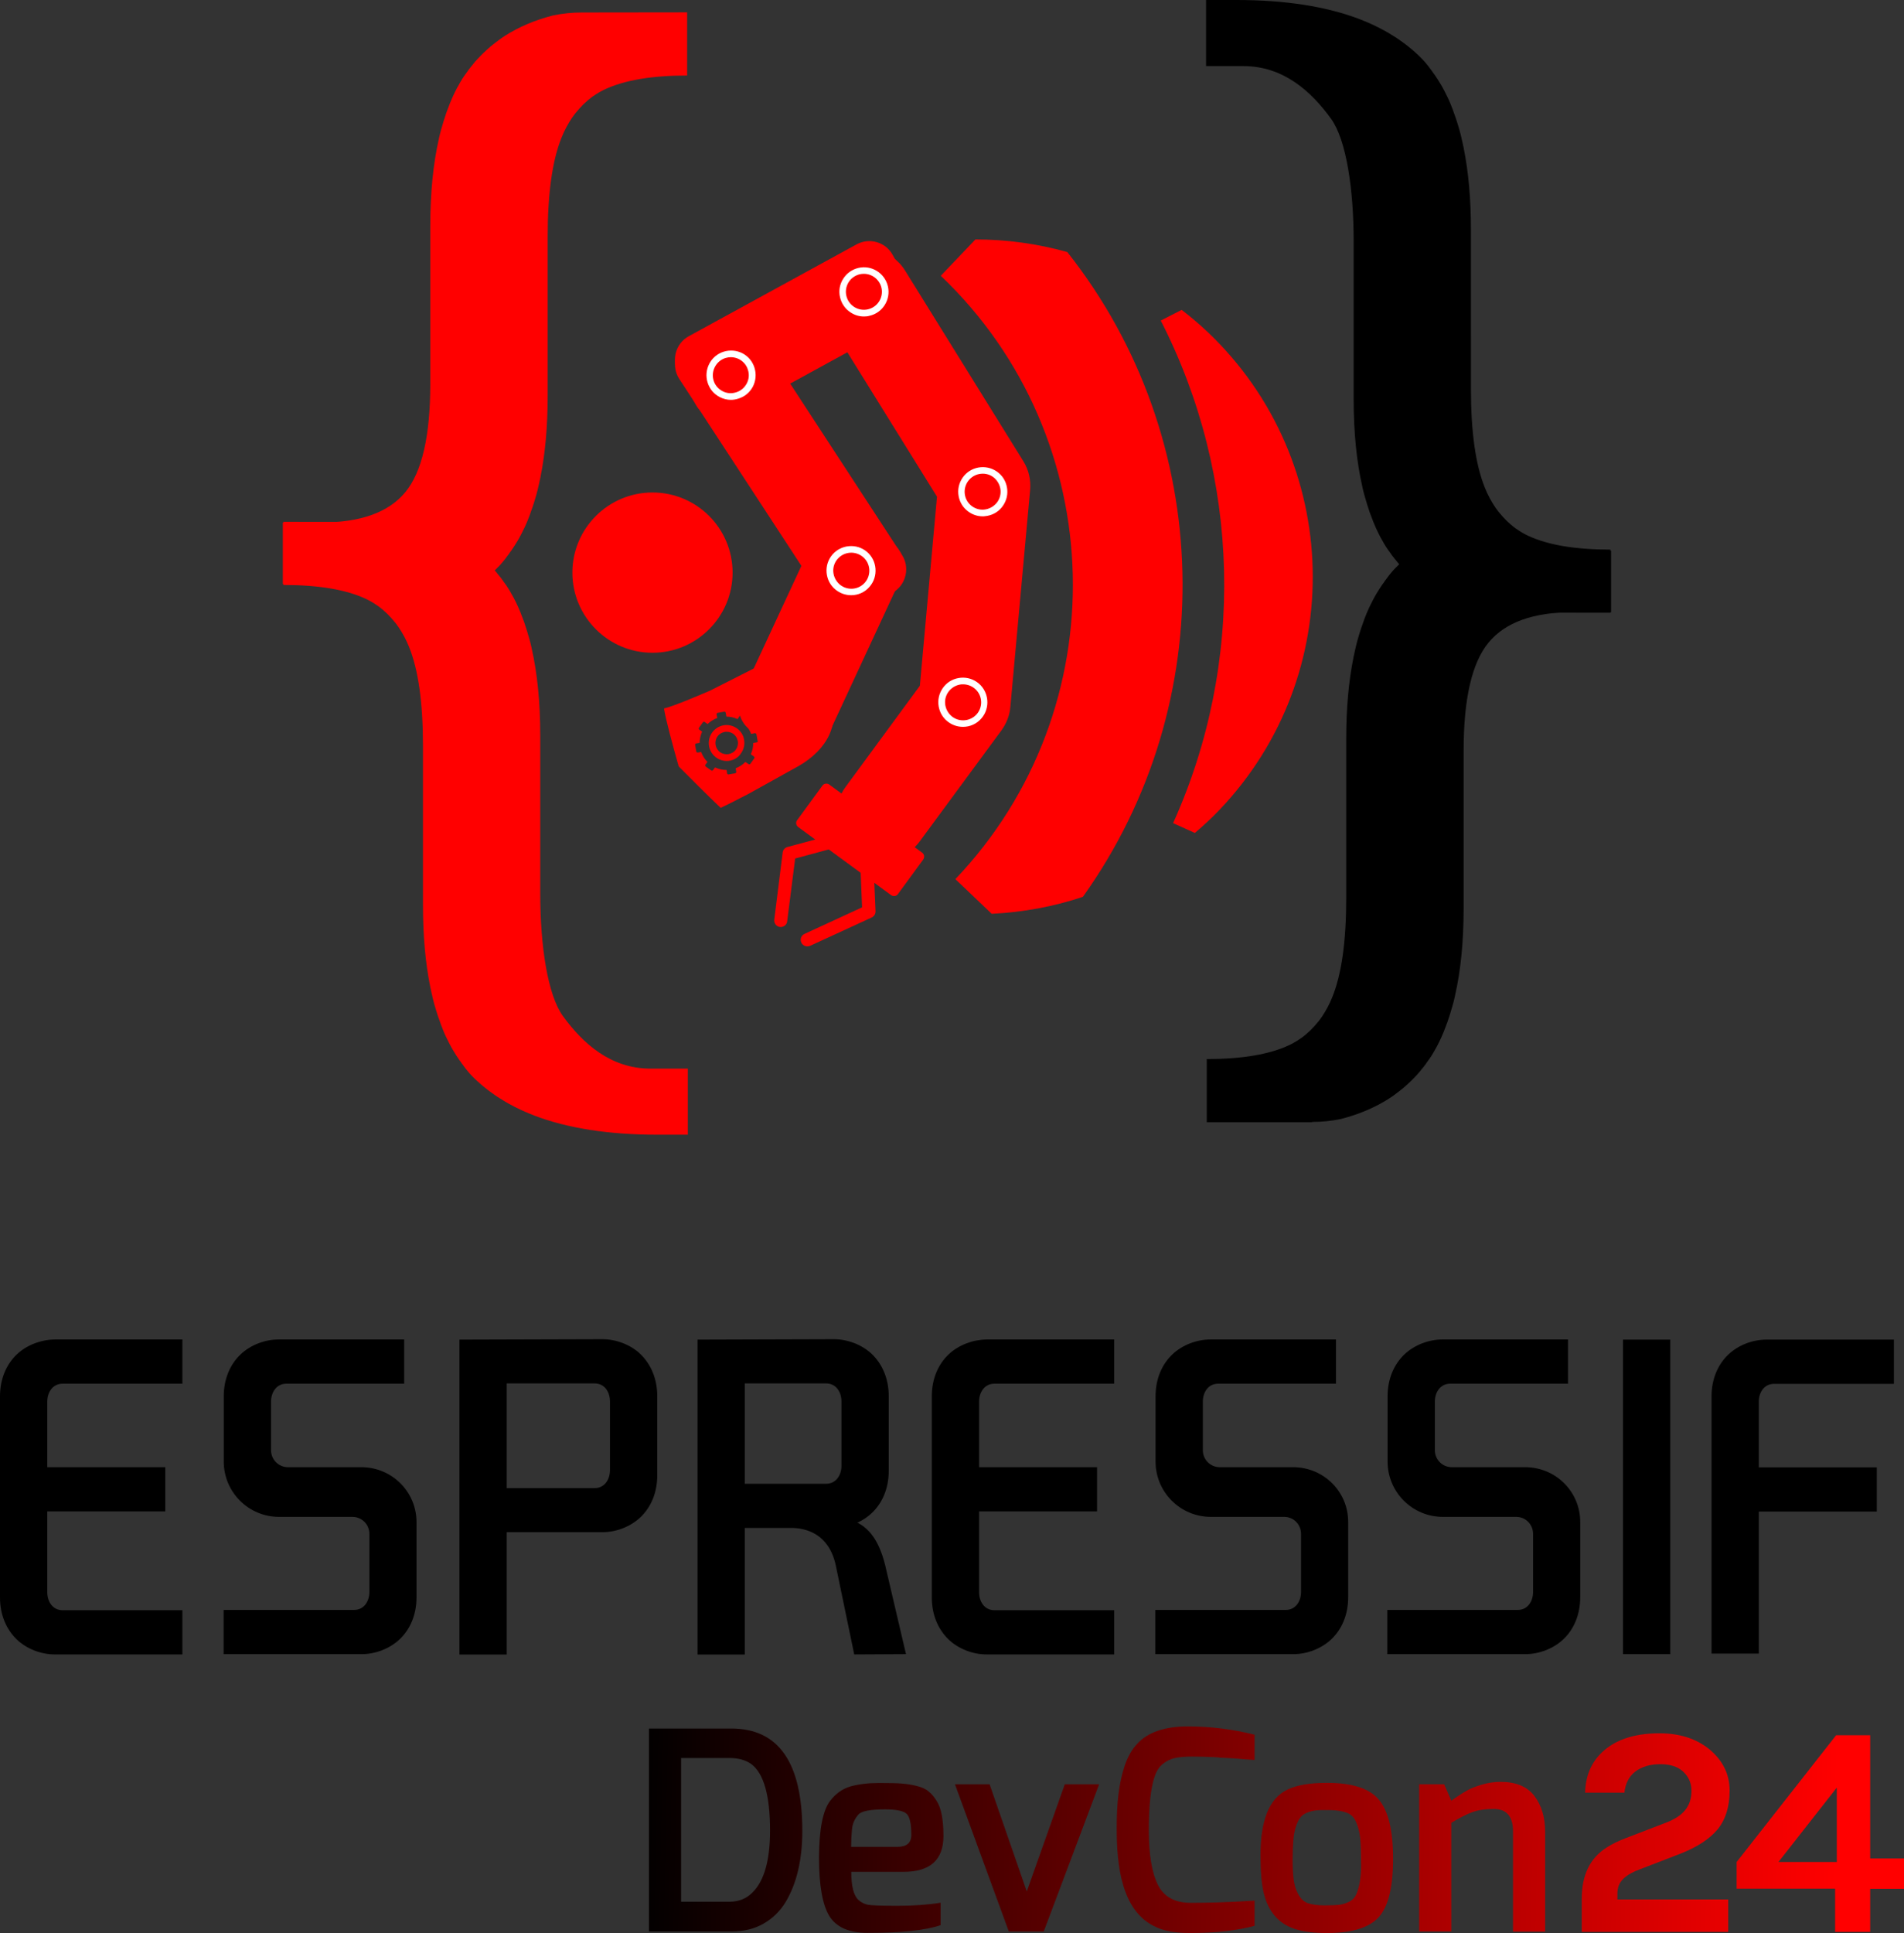 <?xml version="1.0" encoding="utf-8"?>
<!-- Generator: Adobe Illustrator 28.0.0, SVG Export Plug-In . SVG Version: 6.00 Build 0)  -->
<svg version="1.1" id="图层_1" xmlns="http://www.w3.org/2000/svg" xmlns:xlink="http://www.w3.org/1999/xlink" x="0px" y="0px"
	 viewBox="0 0 1357.2 1377.3" style="enable-background:new 0 0 1357.2 1377.3;" xml:space="preserve">
<rect x="0" y="0" width="1357.2" height="1377.3" fill="#333333" stroke="none"/>
<style type="text/css">
	.st0{fill:#FF0000;}
	.st1{display:none;fill:url(#SVGID_1_);}
	.st2{fill:#FFFFFF;}
	.st3{fill:url(#SVGID_00000121279640043427527300000016521879870427026355_);}
	.st4{fill:url(#SVGID_00000145049948814159673490000016451434462252216489_);}
	.st5{fill:url(#SVGID_00000003083805964255527550000012463127620981357212_);}
	.st6{fill:url(#SVGID_00000054266429054647615230000003370482055563530142_);}
	.st7{fill:url(#SVGID_00000163754036678927450090000008184539554883798442_);}
	.st8{fill:url(#SVGID_00000160156737405554340550000005489717192726511765_);}
	.st9{fill:url(#SVGID_00000070810137967465699580000004500045955915507117_);}
	.st10{fill:url(#SVGID_00000027604261890068193540000006971105598827350186_);}
</style>
<g>
	<g>
		<g>
			<g>
				<path class="st0" d="M771.9,639c98.7-138,94.2-326.4-11.1-459.4c-21.4-6-43.5-9-65.5-9l-24.7,25.9
					C792,312.2,796.6,505,681,626.4l25.9,24.7C728.9,650,750.8,646.1,771.9,639"/>
				<path class="st0" d="M869.4,576.9c91.6-96.2,87.9-248.4-8.2-340c-6.1-5.8-12.4-11.1-18.9-16.1l-14.9,7.6
					c57.1,111.5,60.3,244,8.8,358.1l15.5,7C857.8,588.3,863.7,582.9,869.4,576.9"/>
				
					<linearGradient id="SVGID_1_" gradientUnits="userSpaceOnUse" x1="481.8" y1="954.425" x2="735.09" y2="954.425" gradientTransform="matrix(1 0 0 -1 0 1377.4)">
					<stop  offset="0" style="stop-color:#E21119"/>
					<stop  offset="1" style="stop-color:#FF322A"/>
				</linearGradient>
				<path class="st1" d="M569.3,542.7c45.4-39.1,64.5-97.7,55.6-153c-4.7-29.2-17.3-57.4-38-81.4c-5.3-6.3-4.7-15.7,1.5-21
					c6.8-5.8,15.8-4.6,21.1,1.6c22.3,26,36.7,56.2,43.2,87.8c14,67.5-8,140.5-64,188.6c-8.9,7.6-18.3,14.2-28.1,19.9l23,38.8
					c12,6.3,24.3,11.6,37,15.7c13.7-9.9,26.8-21.1,38.9-33.8c94.9-99.6,100-252.4,17.8-357.8c-9.9-12.6-21.4-23.8-32-29.8
					c-16.7-9.4-35.6-13.3-54.2-11.7c-21.9,1.9-43.2,11.5-59.6,28.7c-28.8,30.3-33.4,74.8-14.3,109.6c3.6,6.5,10.9,14.8,14.1,19.3
					l0.2,0.2c25,33.7,23,81.6-6.9,113c-12,12.6-27,20.8-42.8,24.6l8.5,34.7c7.8,12.8,16.9,24.9,27.2,36.3
					C536,566.2,553.5,556.2,569.3,542.7"/>
			</g>
			<path class="st0" d="M414.8,8.9c-7,0-13.9,0.7-20.6,2.1c-12.9,3.3-24.4,8.2-34.4,14.6c0,0-0.1,0-0.1,0.1
				c-1.4,0.9-2.8,1.8-4.1,2.8c-0.1,0.1-0.2,0.1-0.2,0.2c-1.3,0.9-2.5,1.9-3.8,2.9c-0.1,0.1-0.3,0.2-0.4,0.3
				c-1.2,0.9-2.3,1.9-3.4,2.9c-0.2,0.2-0.4,0.4-0.6,0.5c-1,0.9-2.1,1.9-3.1,2.9c-0.3,0.3-0.5,0.5-0.8,0.8c-0.9,0.9-1.8,1.8-2.7,2.8
				c-0.3,0.4-0.7,0.8-1,1.1c-0.8,0.9-1.6,1.7-2.3,2.7c-0.4,0.5-0.8,1.1-1.3,1.6c-0.6,0.8-1.3,1.6-1.9,2.4c-0.5,0.7-1.1,1.5-1.6,2.3
				c-0.5,0.6-0.9,1.3-1.4,1.9c-1,1.4-1.9,2.9-2.8,4.4c-0.9,1.6-1.8,3.2-2.7,4.8c-0.2,0.4-0.4,0.8-0.6,1.2c-0.7,1.3-1.3,2.6-1.9,3.9
				c-0.2,0.4-0.4,0.8-0.6,1.3c-0.6,1.4-1.2,2.8-1.8,4.2c-0.1,0.4-0.3,0.7-0.4,1.1c-0.6,1.5-1.2,3.1-1.8,4.7
				c-0.1,0.3-0.2,0.6-0.3,0.8c-0.6,1.7-1.2,3.5-1.7,5.2c-0.1,0.2-0.1,0.4-0.2,0.6c-0.6,1.9-1.1,3.8-1.7,5.8c0,0.1-0.1,0.2-0.1,0.3
				c-0.6,2.1-1.1,4.2-1.6,6.4v0.1c-4.1,17.9-6.2,38.7-6.2,62.4v112.7c0,36.9-5.9,62.6-17.8,77s-31.9,21.6-60.1,21.6h-27.2v43.9
				l30.2-1.8c34.9,0,55.5,26.5,79.4,17.4l0,0c1.1-0.4,2.1-0.8,3.2-1.3c1-0.4,2.1-0.9,3.1-1.3c1-0.4,2.1-0.9,3.1-1.4
				c1.1-0.5,2.1-1,3.1-1.5c0.9-0.4,1.8-0.9,2.7-1.4c1.8-0.9,3.6-1.9,5.3-2.9c0.5-0.3,1.1-0.7,1.6-1c1.3-0.8,2.6-1.6,3.9-2.4
				c0.6-0.4,1.3-0.9,1.9-1.3c1.2-0.8,2.4-1.7,3.5-2.5c0.5-0.4,1.1-0.8,1.6-1.2c1.6-1.3,3.2-2.5,4.8-3.9c1-0.9,2-1.8,3-2.7
				c0.3-0.3,0.6-0.6,0.9-0.8c0.7-0.7,1.4-1.4,2.1-2.1c0.3-0.3,0.6-0.6,0.9-0.9c0.8-0.8,1.5-1.7,2.3-2.6c0.1-0.2,0.3-0.3,0.4-0.5
				c0.9-1.1,1.8-2.1,2.6-3.3c0.2-0.2,0.4-0.5,0.5-0.7c0.7-0.9,1.4-1.8,2-2.8c0.2-0.3,0.4-0.6,0.7-0.9c0.7-1,1.3-2,2-3
				c0.1-0.2,0.3-0.4,0.4-0.6c0.8-1.3,1.6-2.6,2.4-3.9l0,0c0.7-1.3,1.5-2.6,2.2-4c0.1-0.3,0.3-0.5,0.4-0.8c0.6-1.2,1.2-2.4,1.8-3.6
				c0.1-0.2,0.2-0.4,0.3-0.6c1.4-2.9,2.6-6,3.8-9.1c0-0.1,0.1-0.2,0.1-0.4c0.5-1.5,1.1-3,1.6-4.5c0.1-0.2,0.1-0.4,0.2-0.5
				c1-2.9,1.8-5.8,2.7-8.8c0.6-2.2,1.2-4.5,1.7-6.9c0-0.1,0.1-0.3,0.1-0.4c0.4-1.8,0.8-3.7,1.2-5.5v-0.1c3.4-16.9,5.1-36.1,5.1-57.6
				V168.4c0-30.7,3.3-54.1,9.9-70.4c2.1-5.3,4.7-10,7.6-14.3c0.7-1,1.5-2.1,2.2-3c0.1-0.1,0.2-0.2,0.3-0.3c1.6-2,3.2-3.8,5-5.6
				c0.1-0.1,0.2-0.2,0.3-0.3c0.8-0.7,1.5-1.5,2.3-2.1c0.2-0.2,0.4-0.3,0.5-0.5c0.9-0.8,1.8-1.5,2.7-2.2l0,0c0.9-0.7,1.9-1.4,2.9-2
				c0.2-0.2,0.5-0.3,0.7-0.5c0.8-0.5,1.5-0.9,2.3-1.4c0.3-0.2,0.6-0.3,0.9-0.5c1-0.6,2.1-1.1,3.1-1.6c14.1-6.6,33.6-9.9,58.7-9.9
				v-45L414.8,8.9L414.8,8.9z"/>
			<path class="st0" d="M277,371.9c7,0,13.9,0.7,20.6,2.1c12.9,3.3,24.4,8.2,34.4,14.6c0,0,0.1,0,0.1,0.1c1.4,0.9,2.8,1.8,4.1,2.8
				c0.1,0.1,0.2,0.1,0.2,0.2c1.3,0.9,2.5,1.9,3.8,2.9c0.1,0.1,0.3,0.2,0.4,0.3c1.2,0.9,2.3,1.9,3.4,2.9c0.2,0.2,0.4,0.4,0.6,0.5
				c1,0.9,2.1,1.9,3.1,2.9c0.3,0.3,0.5,0.5,0.8,0.8c0.9,0.9,1.8,1.8,2.7,2.8c0.3,0.4,0.7,0.8,1,1.1c0.8,0.9,1.6,1.7,2.3,2.7
				c0.4,0.5,0.8,1.1,1.3,1.6c0.6,0.8,1.3,1.6,1.9,2.4c0.5,0.7,1.1,1.5,1.6,2.3c0.5,0.6,0.9,1.3,1.4,1.9c1,1.4,1.9,2.9,2.8,4.4
				c0.9,1.6,1.8,3.2,2.7,4.8c0.2,0.4,0.4,0.8,0.6,1.2c0.7,1.3,1.3,2.6,1.9,3.9c0.2,0.4,0.4,0.8,0.6,1.3c0.6,1.4,1.2,2.8,1.8,4.2
				c0.1,0.4,0.3,0.7,0.4,1.1c0.6,1.5,1.2,3.1,1.8,4.7c0.1,0.3,0.2,0.6,0.3,0.8c0.6,1.7,1.2,3.5,1.7,5.2c0.1,0.2,0.1,0.4,0.2,0.6
				c0.6,1.9,1.1,3.8,1.7,5.8c0,0.1,0.1,0.2,0.1,0.3c0.6,2.1,1.1,4.2,1.6,6.4v0.1c4.1,17.9,6.2,38.7,6.2,62.4v112.7
				c0,36.9,5.2,72.2,16.2,87.3c14.2,19.6,34.1,37.4,62.3,37.4h26.7v47.1h-21.6c-34.9,0-64.2-4.6-88-13.7l0,0
				c-1.1-0.4-2.1-0.8-3.2-1.3c-1-0.4-2.1-0.9-3.1-1.3c-1-0.5-2.1-0.9-3.1-1.4c-1.1-0.5-2.1-1-3.1-1.5c-0.9-0.4-1.8-0.9-2.7-1.4
				c-1.8-0.9-3.6-1.9-5.3-2.9c-0.5-0.3-1.1-0.7-1.6-1c-1.3-0.8-2.6-1.6-3.9-2.4c-0.6-0.4-1.3-0.9-1.9-1.3c-1.2-0.8-2.4-1.7-3.5-2.5
				c-0.5-0.4-1.1-0.8-1.6-1.2c-1.6-1.3-3.2-2.5-4.8-3.9c-1-0.9-2-1.8-3-2.7c-0.3-0.3-0.6-0.6-0.9-0.8c-0.7-0.7-1.4-1.4-2.1-2.1
				c-0.3-0.3-0.6-0.6-0.9-0.9c-0.8-0.8-1.5-1.7-2.3-2.6c-0.1-0.2-0.3-0.3-0.4-0.5c-0.9-1.1-1.8-2.1-2.6-3.3
				c-0.2-0.2-0.4-0.5-0.5-0.7c-0.7-0.9-1.4-1.8-2-2.8c-0.2-0.3-0.4-0.6-0.7-0.9c-0.7-1-1.3-2-2-3c-0.1-0.2-0.3-0.4-0.4-0.6
				c-0.8-1.3-1.6-2.6-2.4-3.9l0,0c-0.7-1.3-1.5-2.6-2.2-4c-0.1-0.3-0.3-0.5-0.4-0.8c-0.6-1.2-1.2-2.4-1.8-3.6
				c-0.1-0.2-0.2-0.4-0.3-0.6c-1.4-2.9-2.6-6-3.8-9.1c0-0.1-0.1-0.2-0.1-0.4c-0.5-1.5-1.1-3-1.6-4.5c-0.1-0.2-0.1-0.4-0.2-0.5
				c-1-2.9-1.8-5.8-2.7-8.8c-0.6-2.2-1.2-4.5-1.7-6.9c0-0.1-0.1-0.3-0.1-0.4c-0.4-1.8-0.8-3.7-1.2-5.5v-0.1
				c-3.4-16.9-5.1-36.1-5.1-57.6V531.4c0-30.7-3.3-54.1-9.9-70.4c-2.1-5.3-4.7-10-7.6-14.3c-0.7-1-1.5-2.1-2.2-3
				c-0.1-0.1-0.2-0.2-0.3-0.3c-1.6-2-3.2-3.8-5-5.6c-0.1-0.1-0.2-0.2-0.3-0.3c-0.8-0.7-1.5-1.5-2.3-2.1c-0.2-0.2-0.4-0.3-0.5-0.5
				c-0.9-0.8-1.8-1.5-2.7-2.2l0,0c-0.9-0.7-1.9-1.4-2.9-2c-0.2-0.2-0.5-0.3-0.7-0.5c-0.8-0.5-1.5-0.9-2.3-1.4
				c-0.3-0.2-0.6-0.3-0.9-0.5c-1-0.6-2.1-1.1-3.1-1.6c-14.1-6.6-33.6-9.9-58.7-9.9v-45L277,371.9L277,371.9z"/>
			<path d="M935.2,799.4c7,0,13.9-0.7,20.6-2.1c12.9-3.3,24.4-8.2,34.4-14.6c0,0,0.1,0,0.1-0.1c1.4-0.9,2.8-1.8,4.1-2.8
				c0.1-0.1,0.2-0.1,0.2-0.2c1.3-0.9,2.5-1.9,3.8-2.9c0.1-0.1,0.3-0.2,0.4-0.3c1.2-0.9,2.3-1.9,3.4-2.9c0.2-0.2,0.4-0.4,0.6-0.5
				c1-0.9,2.1-1.9,3.1-2.9c0.3-0.3,0.5-0.5,0.8-0.8c0.9-0.9,1.8-1.8,2.7-2.8c0.3-0.4,0.7-0.8,1-1.1c0.8-0.9,1.6-1.7,2.3-2.7
				c0.4-0.5,0.8-1.1,1.3-1.6c0.6-0.8,1.3-1.6,1.9-2.4c0.5-0.7,1.1-1.5,1.6-2.3c0.5-0.6,0.9-1.3,1.4-1.9c1-1.4,1.9-2.9,2.8-4.4
				c0.9-1.6,1.8-3.2,2.7-4.8c0.2-0.4,0.4-0.8,0.6-1.2c0.7-1.3,1.3-2.6,1.9-3.9c0.2-0.4,0.4-0.8,0.6-1.3c0.6-1.4,1.2-2.8,1.8-4.2
				c0.1-0.4,0.3-0.7,0.4-1.1c0.6-1.5,1.2-3.1,1.8-4.7c0.1-0.3,0.2-0.6,0.3-0.8c0.6-1.7,1.2-3.5,1.7-5.2c0.1-0.2,0.1-0.4,0.2-0.6
				c0.6-1.9,1.1-3.8,1.7-5.8c0-0.1,0.1-0.2,0.1-0.3c0.6-2.1,1.1-4.2,1.6-6.4v-0.1c4.1-17.9,6.2-38.7,6.2-62.4V534.8
				c0-36.9,5.9-62.6,17.8-77s31.9-21.6,60.1-21.6h27.2v-43.9l-30.2,1.8c-34.9,0-55.5-26.5-79.4-17.4l0,0c-1.1,0.4-2.1,0.8-3.2,1.3
				c-1,0.4-2.1,0.9-3.1,1.3s-2.1,0.9-3.1,1.4c-1.1,0.5-2.1,1-3.1,1.5c-0.9,0.4-1.8,0.9-2.7,1.4c-1.8,0.9-3.6,1.9-5.3,2.9
				c-0.5,0.3-1.1,0.7-1.6,1c-1.3,0.8-2.6,1.6-3.9,2.4c-0.6,0.4-1.3,0.9-1.9,1.3c-1.2,0.8-2.4,1.7-3.5,2.5c-0.5,0.4-1.1,0.8-1.6,1.2
				c-1.6,1.3-3.2,2.5-4.8,3.9c-1,0.9-2,1.8-3,2.7c-0.3,0.3-0.6,0.6-0.9,0.8c-0.7,0.7-1.4,1.4-2.1,2.1c-0.3,0.3-0.6,0.6-0.9,0.9
				c-0.8,0.8-1.5,1.7-2.3,2.6c-0.1,0.2-0.3,0.3-0.4,0.5c-0.9,1.1-1.8,2.1-2.6,3.3c-0.2,0.2-0.4,0.5-0.5,0.7c-0.7,0.9-1.4,1.8-2,2.8
				c-0.2,0.3-0.4,0.6-0.7,0.9c-0.7,1-1.3,2-2,3c-0.1,0.2-0.3,0.4-0.4,0.6c-0.8,1.3-1.6,2.6-2.4,3.9l0,0c-0.7,1.3-1.5,2.6-2.2,4
				c-0.1,0.3-0.3,0.5-0.4,0.8c-0.6,1.2-1.2,2.4-1.8,3.6c-0.1,0.2-0.2,0.4-0.3,0.6c-1.4,2.9-2.6,6-3.8,9.1c0,0.1-0.1,0.2-0.1,0.4
				c-0.5,1.5-1.1,3-1.6,4.5c-0.1,0.2-0.1,0.4-0.2,0.5c-1,2.9-1.8,5.8-2.7,8.8c-0.6,2.2-1.2,4.5-1.7,6.9c0,0.1-0.1,0.3-0.1,0.4
				c-0.4,1.8-0.8,3.7-1.2,5.5v0.1c-3.4,16.9-5.1,36.1-5.1,57.6V640c0,30.7-3.3,54.1-9.9,70.4c-2.1,5.3-4.7,10-7.6,14.3
				c-0.7,1-1.5,2.1-2.2,3c-0.1,0.1-0.2,0.2-0.3,0.3c-1.6,2-3.2,3.8-5,5.6c-0.1,0.1-0.2,0.2-0.3,0.3c-0.8,0.7-1.5,1.5-2.3,2.1
				c-0.2,0.2-0.4,0.3-0.5,0.5c-0.9,0.8-1.8,1.5-2.7,2.2l0,0c-0.9,0.7-1.9,1.4-2.9,2c-0.2,0.2-0.5,0.3-0.7,0.5
				c-0.8,0.5-1.5,0.9-2.3,1.4c-0.3,0.2-0.6,0.3-0.9,0.5c-1,0.6-2.1,1.1-3.1,1.6c-14.1,6.6-33.6,9.9-58.7,9.9v45h75V799.4z"/>
			<path d="M1073,436.5c-7,0-13.9-0.7-20.6-2.1c-12.9-3.3-24.4-8.2-34.4-14.6c0,0-0.1,0-0.1-0.1c-1.4-0.9-2.8-1.8-4.1-2.8
				c-0.1-0.1-0.2-0.1-0.2-0.2c-1.3-0.9-2.5-1.9-3.8-2.9c-0.1-0.1-0.3-0.2-0.4-0.3c-1.2-0.9-2.3-1.9-3.4-2.9
				c-0.2-0.2-0.4-0.4-0.6-0.5c-1-0.9-2.1-1.9-3.1-2.9c-0.3-0.3-0.5-0.5-0.8-0.8c-0.9-0.9-1.8-1.8-2.7-2.8c-0.3-0.4-0.7-0.8-1-1.1
				c-0.8-0.9-1.6-1.7-2.3-2.7c-0.4-0.5-0.8-1.1-1.3-1.6c-0.6-0.8-1.3-1.6-1.9-2.4c-0.5-0.7-1.1-1.5-1.6-2.3
				c-0.5-0.6-0.9-1.3-1.4-1.9c-1-1.4-1.9-2.9-2.8-4.4c-0.9-1.6-1.8-3.2-2.7-4.8c-0.2-0.4-0.4-0.8-0.6-1.2c-0.7-1.3-1.3-2.6-1.9-3.9
				c-0.2-0.4-0.4-0.8-0.6-1.3c-0.6-1.4-1.2-2.8-1.8-4.2c-0.1-0.4-0.3-0.7-0.4-1.1c-0.6-1.5-1.2-3.1-1.8-4.7
				c-0.1-0.3-0.2-0.6-0.3-0.8c-0.6-1.7-1.2-3.5-1.7-5.2c-0.1-0.2-0.1-0.4-0.2-0.6c-0.6-1.9-1.1-3.8-1.7-5.8c0-0.1-0.1-0.2-0.1-0.3
				c-0.6-2.1-1.1-4.2-1.6-6.4v-0.1c-4.1-17.9-6.2-38.7-6.2-62.4V171.8c0-36.9-5.2-72.2-16.2-87.3c-14.2-19.6-34.1-37.4-62.3-37.4
				h-26.7V0h21.6c34.9,0,64.2,4.6,88,13.7l0,0c1.1,0.4,2.1,0.8,3.2,1.3c1,0.4,2.1,0.9,3.1,1.3s2.1,0.9,3.1,1.4
				c1.1,0.5,2.1,1,3.1,1.5c0.9,0.4,1.8,0.9,2.7,1.4c1.8,0.9,3.6,1.9,5.3,2.9c0.5,0.3,1.1,0.7,1.6,1c1.3,0.8,2.6,1.6,3.9,2.4
				c0.6,0.4,1.3,0.9,1.9,1.3c1.2,0.8,2.4,1.7,3.5,2.5c0.5,0.4,1.1,0.8,1.6,1.2c1.6,1.3,3.2,2.5,4.8,3.9c1,0.9,2,1.8,3,2.7
				c0.3,0.3,0.6,0.6,0.9,0.8c0.7,0.7,1.4,1.4,2.1,2.1c0.3,0.3,0.6,0.6,0.9,0.9c0.8,0.8,1.5,1.7,2.3,2.6c0.1,0.2,0.3,0.3,0.4,0.5
				c0.9,1.1,1.8,2.1,2.6,3.3c0.2,0.2,0.4,0.5,0.5,0.7c0.7,0.9,1.4,1.8,2,2.8c0.2,0.3,0.4,0.6,0.7,0.9c0.7,1,1.3,2,2,3
				c0.1,0.2,0.3,0.4,0.4,0.6c0.8,1.3,1.6,2.6,2.4,3.9l0,0c0.7,1.3,1.5,2.6,2.2,4c0.1,0.3,0.3,0.5,0.4,0.8c0.6,1.2,1.2,2.4,1.8,3.6
				c0.1,0.2,0.2,0.4,0.3,0.6c1.4,2.9,2.6,6,3.8,9.1c0,0.1,0.1,0.2,0.1,0.4c0.5,1.5,1.1,3,1.6,4.5c0.1,0.2,0.1,0.4,0.2,0.5
				c1,2.9,1.8,5.8,2.7,8.8c0.6,2.2,1.2,4.5,1.7,6.9c0,0.1,0.1,0.3,0.1,0.4c0.4,1.8,0.8,3.7,1.2,5.5v0.1c3.4,16.9,5.1,36.1,5.1,57.6
				V277c0,30.7,3.3,54.1,9.9,70.4c2.1,5.3,4.7,10,7.6,14.3c0.7,1,1.5,2.1,2.2,3c0.1,0.1,0.2,0.2,0.3,0.3c1.6,2,3.2,3.8,5,5.6
				c0.1,0.1,0.2,0.2,0.3,0.3c0.8,0.7,1.5,1.5,2.3,2.1c0.2,0.2,0.4,0.3,0.5,0.5c0.9,0.8,1.8,1.5,2.7,2.2l0,0c0.9,0.7,1.9,1.4,2.9,2
				c0.2,0.2,0.5,0.3,0.7,0.5c0.8,0.5,1.5,0.9,2.3,1.4c0.3,0.2,0.6,0.3,0.9,0.5c1,0.6,2.1,1.1,3.1,1.6c14.1,6.6,33.6,9.9,58.7,9.9v45
				L1073,436.5L1073,436.5z"/>
			<g>
				<g>
					<g>
						<path class="st0" d="M629.2,612.9c-6.7,0-13.5-2.1-19.4-6.4c-14.6-10.7-17.8-31.3-7-45.9l52.9-72l12.2-134.7l-78.6-126.6
							c-9.6-15.4-4.8-35.6,10.6-45.2c15.4-9.6,35.6-4.8,45.2,10.6l84.4,136c3.8,6.1,5.4,13.2,4.8,20.3l-14.1,154.7
							c-0.5,6-2.7,11.6-6.2,16.5l-58.4,79.3C649.2,608.2,639.3,612.9,629.2,612.9z"/>
					</g>
				</g>
			</g>
			<g>
				<g>
					<path class="st0" d="M490.9,239.6l119.7-65.5c9.2-5,20.7-1.6,25.7,7.5l12.7,23.2c5,9.2,1.6,20.7-7.5,25.7L521.8,296
						c-9.2,5-20.7,1.6-25.7-7.5l-12.7-23.2C478.4,256.2,481.8,244.6,490.9,239.6z"/>
				</g>
				<g>
					<g>
						<path class="st2" d="M615.8,225.5c-3.2,0-6.4-0.9-9.2-2.7c-4-2.5-6.7-6.3-7.8-10.9s-0.3-9.3,2.2-13.2c2.5-4,6.3-6.7,10.9-7.8
							c9.4-2.2,18.8,3.7,21,13.1s-3.7,18.9-13.1,21l0,0C618.5,225.4,617.1,225.5,615.8,225.5z M615.8,195.1c-1,0-1.9,0.1-2.9,0.3
							c-3.3,0.8-6.2,2.8-8,5.7c-1.8,2.9-2.4,6.4-1.6,9.7c1.6,6.9,8.5,11.2,15.4,9.6l0,0c6.9-1.6,11.2-8.5,9.6-15.4
							C626.9,199.2,621.7,195.1,615.8,195.1z"/>
					</g>
				</g>
			</g>
			<g>
				<g>
					<path class="st0" d="M589.1,430.5L484.2,270c-5.7-8.7-3.2-20.6,5.5-26.3l22.1-14.4c8.7-5.7,20.6-3.2,26.3,5.5l104.8,160.5
						c5.7,8.7,3.2,20.6-5.5,26.3L615.3,436C606.6,441.7,594.8,439.2,589.1,430.5z"/>
				</g>
				<g>
					<g>
						<path class="st2" d="M521,284.9c-2.8,0-5.5-0.7-8-2c-4.2-2.2-7.2-5.8-8.6-10.3c-2.9-9.2,2.2-19.1,11.4-22
							c4.5-1.4,9.2-1,13.4,1.1c4.2,2.2,7.2,5.8,8.6,10.3c1.4,4.5,1,9.2-1.1,13.4c-2.2,4.2-5.8,7.2-10.3,8.6
							C524.5,284.6,522.8,284.9,521,284.9z M521,254.5c-1.3,0-2.6,0.2-3.9,0.6c-6.7,2.1-10.5,9.4-8.4,16.1c1,3.3,3.3,5.9,6.3,7.5
							c3,1.6,6.5,1.9,9.8,0.8c3.3-1,5.9-3.3,7.5-6.3s1.9-6.5,0.8-9.8c-1-3.3-3.3-5.9-6.3-7.5C525,255,523,254.5,521,254.5z"/>
					</g>
				</g>
			</g>
			<g>
				<g>
					<path class="st0" d="M528.4,495.4l52.3-112.6c4.7-10,16.7-14.4,26.7-9.7l25.3,11.8c10,4.7,14.4,16.7,9.7,26.7l-52.3,112.6
						c-4.7,10-16.7,14.4-26.7,9.7l-25.3-11.8C528.1,517.4,523.7,505.4,528.4,495.4z"/>
				</g>
				<g>
					<g>
						<path class="st2" d="M606.7,424.1c-4,0-8.1-1.4-11.4-4.2c-3.6-3-5.7-7.3-6.1-11.9c-0.4-4.7,1.1-9.2,4.1-12.8
							c6.3-7.3,17.4-8.2,24.7-2s8.2,17.4,2,24.7l0,0C616.6,422,611.7,424.1,606.7,424.1z M606.8,393.8c-3.6,0-7.2,1.5-9.8,4.5
							c-2.2,2.6-3.3,5.9-3,9.3s1.9,6.5,4.5,8.8c5.4,4.6,13.5,4,18.1-1.4l0,0c4.6-5.4,4-13.5-1.4-18.1
							C612.7,394.8,609.7,393.8,606.8,393.8z"/>
					</g>
				</g>
				<g>
					<g>
						<path class="st2" d="M700.5,367.9c-4.2,0-8.1-1.5-11.3-4.2c-3.6-3-5.7-7.3-6.1-11.9c-0.4-4.7,1.1-9.2,4.1-12.8
							c6.3-7.4,17.4-8.2,24.7-2c3.6,3,5.7,7.3,6.1,11.9c0.4,4.7-1.1,9.2-4.1,12.8l0,0c-3,3.6-7.3,5.7-11.9,6.1
							C701.4,367.9,701,367.9,700.5,367.9z M700.5,337.5c-3.6,0-7.2,1.5-9.8,4.5c-4.6,5.4-4,13.5,1.4,18.1c2.6,2.2,5.9,3.3,9.3,3
							c3.4-0.3,6.5-1.9,8.8-4.5l0,0c2.2-2.6,3.3-5.9,3-9.3s-1.9-6.5-4.5-8.8C706.4,338.5,703.5,337.5,700.5,337.5z"/>
					</g>
				</g>
				<g>
					<g>
						<path class="st2" d="M686.4,517.9c-4,0-8.1-1.4-11.4-4.2c-3.6-3-5.7-7.3-6.1-11.9c-0.4-4.7,1.1-9.2,4.1-12.8s7.3-5.7,11.9-6.1
							c4.7-0.4,9.2,1.1,12.8,4.1c7.3,6.3,8.2,17.4,2,24.7l0,0C696.3,515.8,691.4,517.9,686.4,517.9z M686.5,487.6c-0.3,0-0.7,0-1,0
							c-3.4,0.3-6.5,1.9-8.8,4.5c-2.2,2.6-3.3,5.9-3,9.3c0.3,3.4,1.9,6.5,4.5,8.8c5.4,4.6,13.5,3.9,18.1-1.4l0,0
							c4.6-5.4,4-13.5-1.4-18.1C692.4,488.6,689.5,487.6,686.5,487.6z"/>
					</g>
				</g>
			</g>
			<g>
				<g>
					<path class="st0" d="M591.3,496c-8.3-19.4-30.8-29.9-50.2-21.6l-35.2,17.8c-6.4,2.7-25.6,11-32.6,12.6
						c1.2,7.8,6.5,27.3,10.5,41.3c7.4,7.4,21.9,22,29.9,29.5c8.2-3.8,12.1-6.1,19-9.5l36.6-20.3C589.5,534.2,599.6,515.4,591.3,496z
						 M540.1,528.5c-0.2,0.2-0.4,0.4-0.6,0.4l-2.6,0.5c0,2.8-0.5,5.5-1.7,8l2.2,1.6c0.4,0.3,0.6,0.9,0.2,1.4l-2.7,3.8
						c-0.3,0.5-0.9,0.6-1.4,0.2l-2.2-1.5c-1.9,2-4.3,3.5-6.9,4.5l0.4,2.5c0.1,0.5-0.3,1-0.8,1.1l-4.6,0.8c-0.5,0.1-1.1-0.3-1.1-0.8
						l-0.4-2.4c-2.8,0-5.6-0.6-8.2-1.8l-1.4,1.9c-0.3,0.4-0.9,0.6-1.4,0.2l-3.8-2.7c-0.4-0.3-0.5-0.9-0.2-1.4l1.4-1.9
						c-2-2-3.5-4.4-4.5-7.1l-2.4,0.4c-0.3,0-0.5,0-0.7-0.2c-0.2-0.1-0.4-0.4-0.4-0.6l-0.8-4.6c-0.1-0.5,0.3-1.1,0.8-1.1l2.4-0.4
						c0-2.8,0.7-5.5,1.8-8l-2-1.4c-0.4-0.3-0.6-0.9-0.2-1.4l2.7-3.8c0.3-0.5,0.9-0.6,1.4-0.2l2,1.4c2-1.9,4.3-3.4,6.9-4.3l-0.5-2.6
						c0-0.3,0-0.5,0.2-0.7c0.1-0.2,0.4-0.4,0.6-0.4l4.6-0.8c0.5-0.1,1.1,0.3,1.1,0.8l0.5,2.7c2.7,0,5.4,0.6,7.9,1.8l1.6-2.3
						c0.3-0.4,0.9-0.6,1.4-0.3l3.8,2.7c0.4,0.3,0.6,0.9,0.2,1.4l-1.6,2.3c1.9,1.9,3.4,4.2,4.3,6.7l2.7-0.5c0.5-0.1,1,0.3,1.1,0.8
						l0.8,4.6C540.3,528,540.2,528.3,540.1,528.5z"/>
				</g>
			</g>
			<g>
				<path class="st0" d="M518,542.2c-2.5,0-5.1-0.7-7.3-2.3c-5.8-4-7.2-12-3.2-17.8c2-2.8,4.9-4.7,8.2-5.3c3.4-0.6,6.7,0.2,9.5,2.1
					c2.8,2,4.7,4.9,5.2,8.2c0.6,3.4-0.2,6.7-2.1,9.5C526,540.3,522,542.2,518,542.2z M518,521.4c-0.5,0-0.9,0-1.4,0.1
					c-2.1,0.4-4,1.5-5.2,3.3l0,0c-2.5,3.6-1.6,8.7,2,11.2c3.6,2.5,8.7,1.6,11.2-2c1.2-1.8,1.7-3.9,1.3-6s-1.6-4-3.3-5.2
					C521.2,521.9,519.6,521.4,518,521.4z M509.5,523.5L509.5,523.5L509.5,523.5z"/>
			</g>
			<g>
				<path class="st0" d="M575.5,674.3c-1.8,0-3.5-1-4.3-2.7c-1.1-2.4-0.1-5.1,2.3-6.2l41-18.9l-1.1-26.9c-0.1-2.6,1.9-4.8,4.5-4.9
					c2.6-0.1,4.8,1.9,4.9,4.5l1.3,30c0.1,1.9-1,3.7-2.7,4.5l-43.9,20.2C576.8,674.2,576.1,674.3,575.5,674.3z"/>
			</g>
			<g>
				<path class="st0" d="M556.6,660.5c-0.2,0-0.4,0-0.6,0c-2.6-0.3-4.4-2.7-4.1-5.2l6-47.9c0.2-1.9,1.6-3.4,3.4-3.9l29-7.8
					c2.5-0.7,5.1,0.8,5.7,3.3c0.7,2.5-0.8,5.1-3.3,5.7l-25.9,7l-5.7,44.8C560.9,658.7,558.9,660.5,556.6,660.5z"/>
			</g>
			<g>
				<path class="st0" d="M568.2,584.4l18-24.6c1.1-1.6,3.3-1.9,4.9-0.8l66.2,48.5c1.6,1.1,1.9,3.3,0.8,4.9l-18,24.6
					c-1.1,1.6-3.3,1.9-4.9,0.8L569,589.3C567.4,588.1,567,585.9,568.2,584.4z"/>
			</g>
			<path class="st0" d="M522.2,408c0,31.5-25.6,57.1-57.1,57.1S408,439.5,408,408s25.6-57.1,57.1-57.1
				C496.6,350.9,522.2,376.4,522.2,408"/>
		</g>
		<g>
			<g>
				<g>
					<rect x="1156.9" y="954.5" width="33.7" height="224.1"/>
					<path d="M611.2,1084.9c3.8-1.7,7.4-4.1,10.4-7c7.2-6.9,11.9-17.1,11.9-29.8v-53.4c0-12.7-4.8-22.9-11.9-29.8
						c-7.2-6.9-17.6-10.7-27.1-10.7l-97.3,0.3v224.4h33.7v-90.2h34.7c8.8,0.4,25.1,3.9,30.1,26.4l13.2,63.7l36.9-0.2l-14-59.8
						C627.7,1099.8,620.8,1089.8,611.2,1084.9 M530.9,986v-0.3h58c7,0,10.9,6.1,10.9,12.8v45.9c0,6.7-3.9,12.8-10.9,12.8h-58V986z"
						/>
					<path d="M11.9,965.1C4.7,972,0,982.2,0,994.9v143.4c0,12.7,4.8,22.9,11.9,29.8c7.2,6.9,17.6,10.7,27.1,10.7h91v-31.5H44.6
						c-7,0-10.9-6.1-10.9-12.8v-57.6h84.1v-31.5H33.7v-46.7c0-6.7,3.9-12.8,10.9-12.8H130v-31.5H39
						C29.5,954.5,19.1,958.2,11.9,965.1"/>
					<path d="M1264.6,986h85.4v-31.5h-91c-9.5,0-19.9,3.8-27.1,10.7c-7.2,6.9-11.9,17.1-11.9,29.8v183.2h33.7V1077h84.1v-31.5h-84.1
						v-46.8C1253.7,992,1257.6,986,1264.6,986"/>
					<path d="M257.6,1045.4h-52.3c-6.7,0-12.1-5.4-12.1-12.1v-34.6c0-6.7,3.9-12.8,10.9-12.8h84v-31.5h-89.6
						c-9.5,0-19.9,3.8-27.1,10.7c-7.2,6.9-11.9,17.1-11.9,29.8v46.5c0,21.8,17.7,39.4,39.4,39.4h52.3c6.7,0,12.1,5.4,12.1,12.1v41.4
						c0,6.7-3.9,12.8-10.9,12.8h-93v31.5h98.5c9.5,0,19.9-3.8,27.1-10.7c7.2-6.9,11.9-17.1,11.9-29.8v-53.4
						C297,1063,279.4,1045.4,257.6,1045.4"/>
					<path d="M676.1,965.1c-7.2,6.9-11.9,17.1-11.9,29.8v143.4c0,12.7,4.8,22.9,11.9,29.8c7.2,6.9,17.6,10.7,27.1,10.7h91v-31.5
						h-85.4c-7,0-10.9-6.1-10.9-12.8v-57.6H782v-31.5h-84.1v-46.7c0-6.7,3.9-12.8,10.9-12.8h85.4v-31.5h-91
						C693.8,954.5,683.3,958.2,676.1,965.1"/>
					<path d="M921.8,1045.4h-52.3c-6.7,0-12.1-5.4-12.1-12.1v-34.6c0-6.7,3.9-12.8,10.9-12.8h84v-31.5h-89.6
						c-9.5,0-19.9,3.8-27.1,10.7c-7.2,6.9-11.9,17.1-11.9,29.8v46.5c0,21.8,17.7,39.4,39.4,39.4h52.3c6.7,0,12,5.4,12,12.1v41.4
						c0,6.7-3.9,12.8-10.9,12.8h-93v31.5H922c9.5,0,19.9-3.8,27.1-10.7c7.2-6.9,11.9-17.1,11.9-29.8v-53.4
						C961.2,1063,943.6,1045.4,921.8,1045.4"/>
					<path d="M1087.2,1045.4h-52.3c-6.7,0-12.1-5.4-12.1-12.1v-34.6c0-6.7,3.9-12.8,10.9-12.8h84v-31.5h-89.6
						c-9.5,0-19.9,3.8-27.1,10.7c-7.2,6.9-11.9,17.1-11.9,29.8v46.5c0,21.8,17.7,39.4,39.4,39.4h52.3c6.7,0,12,5.4,12,12.1v41.4
						c0,6.7-3.9,12.8-10.9,12.8h-93v31.5h98.5c9.5,0,19.9-3.8,27.1-10.7c7.2-6.9,11.9-17.1,11.9-29.8v-53.4
						C1126.6,1063,1109,1045.4,1087.2,1045.4"/>
					<path d="M429.5,954.2l-102,0.3v224.4h33.7v-87.2h68.3c9.5,0,19.9-3.8,27.1-10.7c7.2-6.9,11.9-17.1,11.9-29.8v-56.5
						c0-12.7-4.8-22.9-11.9-29.8C449.5,958,439,954.2,429.5,954.2 M434.8,1047.5c0,6.7-3.9,12.8-10.9,12.8h-62.7V986v-0.3h62.7
						c7,0,10.9,6.1,10.9,12.8V1047.5z"/>
				</g>
			</g>
		</g>
	</g>
	<g>
		
			<linearGradient id="SVGID_00000160886166436685858990000008221226786638988424_" gradientUnits="userSpaceOnUse" x1="452.89" y1="74.332" x2="1308.983" y2="56.262" gradientTransform="matrix(1 0 0 -1 0 1377.4)">
			<stop  offset="0" style="stop-color:#000000"/>
			<stop  offset="1" style="stop-color:#FF0000"/>
		</linearGradient>
		<path style="fill:url(#SVGID_00000160886166436685858990000008221226786638988424_);" d="M462.6,1376.2v-144.6h58.7
			c33.7,0,50.6,24.3,50.6,72.9c0,20.4-3.9,37.2-11.7,50.4c-4,6.7-9.3,11.9-15.9,15.7c-6.6,3.8-14.3,5.6-23,5.6H462.6z M485.5,1355
			h34.4c6.7,0,12.2-2.2,16.6-6.7c8.3-8.3,12.4-23,12.4-44c0-25-4.5-40.8-13.4-47.4c-4.1-2.9-9.3-4.3-15.6-4.3h-34.4V1355z"/>
		
			<linearGradient id="SVGID_00000016073280831116632390000017516821486453309369_" gradientUnits="userSpaceOnUse" x1="452.529" y1="57.237" x2="1308.622" y2="39.166" gradientTransform="matrix(1 0 0 -1 0 1377.4)">
			<stop  offset="0" style="stop-color:#000000"/>
			<stop  offset="1" style="stop-color:#FF0000"/>
		</linearGradient>
		<path style="fill:url(#SVGID_00000016073280831116632390000017516821486453309369_);" d="M591.6,1283.3c4-5.3,8.9-8.8,14.8-10.5
			c5.9-1.6,12.6-2.4,20-2.4s12.9,0.1,16.4,0.4s7,0.8,10.6,1.7c3.6,0.9,6.4,2.1,8.5,3.9c2.1,1.7,4,3.9,5.7,6.7
			c3.3,5,4.9,13.4,4.9,25.1c0,17-9.5,25.5-28.4,25.5h-37.3c0,10.3,1.7,16.9,5.1,20c1.8,1.7,4,2.8,6.4,3.4c2.4,0.5,9.4,0.8,21,0.8
			s22-0.7,31.2-2.2v16c-10.8,3.7-28.2,5.5-52.1,5.5c-13.2,0-22.2-4-27.2-11.9c-4.9-8-7.4-21.9-7.4-41.7
			C583.9,1303.7,586.4,1290.3,591.6,1283.3z M649.6,1307.4c0-7.9-1.1-12.9-3.3-15s-7.3-3.2-15.5-3.2c-10.4,0-16.7,1.2-18.8,3.6
			c-2.8,3-4.3,6.6-4.7,10.6s-0.6,8.2-0.6,12.5h32.9C646.3,1315.9,649.6,1313.1,649.6,1307.4z"/>
		
			<linearGradient id="SVGID_00000111907827304155866920000009094683517485438864_" gradientUnits="userSpaceOnUse" x1="452.587" y1="59.955" x2="1308.679" y2="41.885" gradientTransform="matrix(1 0 0 -1 0 1377.4)">
			<stop  offset="0" style="stop-color:#000000"/>
			<stop  offset="1" style="stop-color:#FF0000"/>
		</linearGradient>
		<path style="fill:url(#SVGID_00000111907827304155866920000009094683517485438864_);" d="M680.7,1271.3h24.7l26.5,76.4l27.1-76.4
			h24.5L744,1376.2h-24.9L680.7,1271.3z"/>
		
			<linearGradient id="SVGID_00000018235127071442427150000005902562366770193579_" gradientUnits="userSpaceOnUse" x1="453.053" y1="82.035" x2="1309.145" y2="63.965" gradientTransform="matrix(1 0 0 -1 0 1377.4)">
			<stop  offset="0" style="stop-color:#000000"/>
			<stop  offset="1" style="stop-color:#FF0000"/>
		</linearGradient>
		<path style="fill:url(#SVGID_00000018235127071442427150000005902562366770193579_);" d="M802.5,1348.7c-2.4-6.2-4-13-5-20.3
			c-1-7.4-1.5-15.8-1.5-25.3s0.4-17.8,1.3-25.1c0.9-7.2,2.4-14,4.5-20.2c2.2-6.3,5.1-11.4,8.8-15.3c7.6-8.3,19.7-12.4,36-12.4
			s32.3,2,47.7,5.9v18c-2.1-0.1-4.1-0.3-5.8-0.4c-1.8-0.1-3.9-0.3-6.2-0.5c-2.4-0.2-4.9-0.4-7.7-0.5s-5.6-0.3-8.5-0.6
			c-6.3-0.3-12-0.4-16.9-0.4s-8.9,0.4-12,1.1c-3,0.7-5.8,2.1-8.4,4.2c-2.6,2.1-4.5,5.1-5.8,9.1c-2.8,8.2-4.1,20.9-4.1,38.2
			c0,17.3,2.2,30.3,6.5,38.8c4.3,8.6,12.2,12.8,23.5,12.8c12.2,0,25.1-0.4,38.7-1.2l6.7-0.4v18c-12.9,3.4-28.2,5.1-46,5.1
			c-9.5,0-17-1.2-22.6-3.5s-10.3-5.5-14-9.7C808,1360.1,804.9,1354.9,802.5,1348.7z"/>
		
			<linearGradient id="SVGID_00000147220951185428264120000004917649120221206962_" gradientUnits="userSpaceOnUse" x1="452.673" y1="64.007" x2="1308.765" y2="45.937" gradientTransform="matrix(1 0 0 -1 0 1377.4)">
			<stop  offset="0" style="stop-color:#000000"/>
			<stop  offset="1" style="stop-color:#FF0000"/>
		</linearGradient>
		<path style="fill:url(#SVGID_00000147220951185428264120000004917649120221206962_);" d="M908.8,1365.2c-3.7-4.3-6.3-9.6-7.9-16
			c-1.6-6.4-2.4-15.6-2.4-27.6s1.5-21.9,4.6-29.8s8-13.5,14.6-16.7s16-4.8,28.1-4.8c17.9,0,30.3,3.9,37,11.9
			c6.8,7.9,10.2,22,10.2,42.2s-3.4,34.1-10.2,41.6c-6.8,7.5-19.1,11.3-37,11.3c-9.1,0-16.6-0.9-22.6-2.8
			C917.3,1372.6,912.5,1369.5,908.8,1365.2z M923.7,1301.6c-0.9,2.7-1.5,5.9-1.8,9.7c-0.3,3.8-0.5,8.3-0.5,13.5
			c0,5.3,0.2,9.7,0.6,13.2c0.4,3.6,1.1,6.5,2.1,8.9s2.1,4.3,3.3,5.7c1.2,1.5,2.8,2.6,4.7,3.4c3.3,1.1,7.4,1.6,12.3,1.6
			s8.5-0.2,10.8-0.5c2.2-0.3,4.5-1.1,6.7-2.2s3.9-2.9,4.9-5.2c2.2-5.3,3.4-12.1,3.4-20.3c0-8.3-0.2-14.3-0.5-18.1
			c-0.3-3.8-0.9-7-1.8-9.7s-1.8-4.8-2.9-6.3s-2.6-2.7-4.5-3.5c-3.2-1.3-7.2-2-12.2-2.1s-8.6,0-10.7,0.3s-4.2,0.8-6.2,1.7
			c-2,0.9-3.6,2-4.7,3.6C925.5,1296.8,924.6,1298.9,923.7,1301.6z"/>
		
			<linearGradient id="SVGID_00000013164753388859552980000014973232667125664952_" gradientUnits="userSpaceOnUse" x1="452.734" y1="66.915" x2="1308.826" y2="48.844" gradientTransform="matrix(1 0 0 -1 0 1377.4)">
			<stop  offset="0" style="stop-color:#000000"/>
			<stop  offset="1" style="stop-color:#FF0000"/>
		</linearGradient>
		<path style="fill:url(#SVGID_00000013164753388859552980000014973232667125664952_);" d="M1078.5,1304.9c0-10.7-4.6-16-13.8-16
			c-6.1,0-11.1,0.8-15.2,2.3s-9.1,4-15,7.6v77.4h-22.9v-104.9h17.8l5.1,11.7c0.4-0.3,1.8-1.2,4.2-2.9c2.4-1.6,4.9-3.2,7.3-4.5
			c2.4-1.4,5.8-2.7,10.2-4c4.3-1.3,8.8-2,13.4-2c10.9,0,19,3.3,24.1,10s7.7,15.2,7.7,25.6v71.1h-22.9L1078.5,1304.9L1078.5,1304.9z"
			/>
		<g>
			
				<linearGradient id="SVGID_00000121996083391006844820000003378260074599044253_" gradientUnits="userSpaceOnUse" x1="453.147" y1="86.478" x2="1309.239" y2="68.408" gradientTransform="matrix(1 0 0 -1 0 1377.4)">
				<stop  offset="0" style="stop-color:#000000"/>
				<stop  offset="1" style="stop-color:#FF0000"/>
			</linearGradient>
			<path style="fill:url(#SVGID_00000121996083391006844820000003378260074599044253_);" d="M1152.7,1353.4h79.2v23.1h-104.4v-23.8
				c0-16.7,5.9-28.8,17.7-36.3c4-2.6,8.6-4.8,13.9-6.8l28.4-10.9c6.3-2.4,10.9-5.4,13.8-9.1c2.9-3.6,4.4-8.1,4.4-13.6
				c0-5.4-1.9-9.9-5.8-13.6c-3.8-3.6-9.3-5.4-16.4-5.4s-13,1.7-17.6,5.1s-7.3,8.5-8,15.2h-28c0.3-13.5,5.5-24.1,15.6-31.8
				c9.3-7,21.7-10.5,37.4-10.5c14.4,0,26.3,3.8,35.7,11.5c9.5,8,14.3,17.7,14.3,29.3s-2.9,20.7-8.6,27.7
				c-5.8,6.9-14.7,12.7-26.8,17.4l-28.8,11.1c-5.6,2.1-9.6,4.5-12.1,7.2c-2.5,2.6-3.7,6-3.7,10.1v4.1H1152.7z"/>
			
				<linearGradient id="SVGID_00000162328806980183589710000001652140577936855704_" gradientUnits="userSpaceOnUse" x1="453.205" y1="89.259" x2="1309.298" y2="71.189" gradientTransform="matrix(1 0 0 -1 0 1377.4)">
				<stop  offset="0" style="stop-color:#000000"/>
				<stop  offset="1" style="stop-color:#FF0000"/>
			</linearGradient>
			<path style="fill:url(#SVGID_00000162328806980183589710000001652140577936855704_);" d="M1333.1,1236.4v87.8h24.1v21.6h-24.1
				v30.7h-25v-30.8h-70.2v-19l70.9-90.3H1333.1z M1267.7,1326.7h41.6v-53L1267.7,1326.7z"/>
		</g>
	</g>
</g>
</svg>

